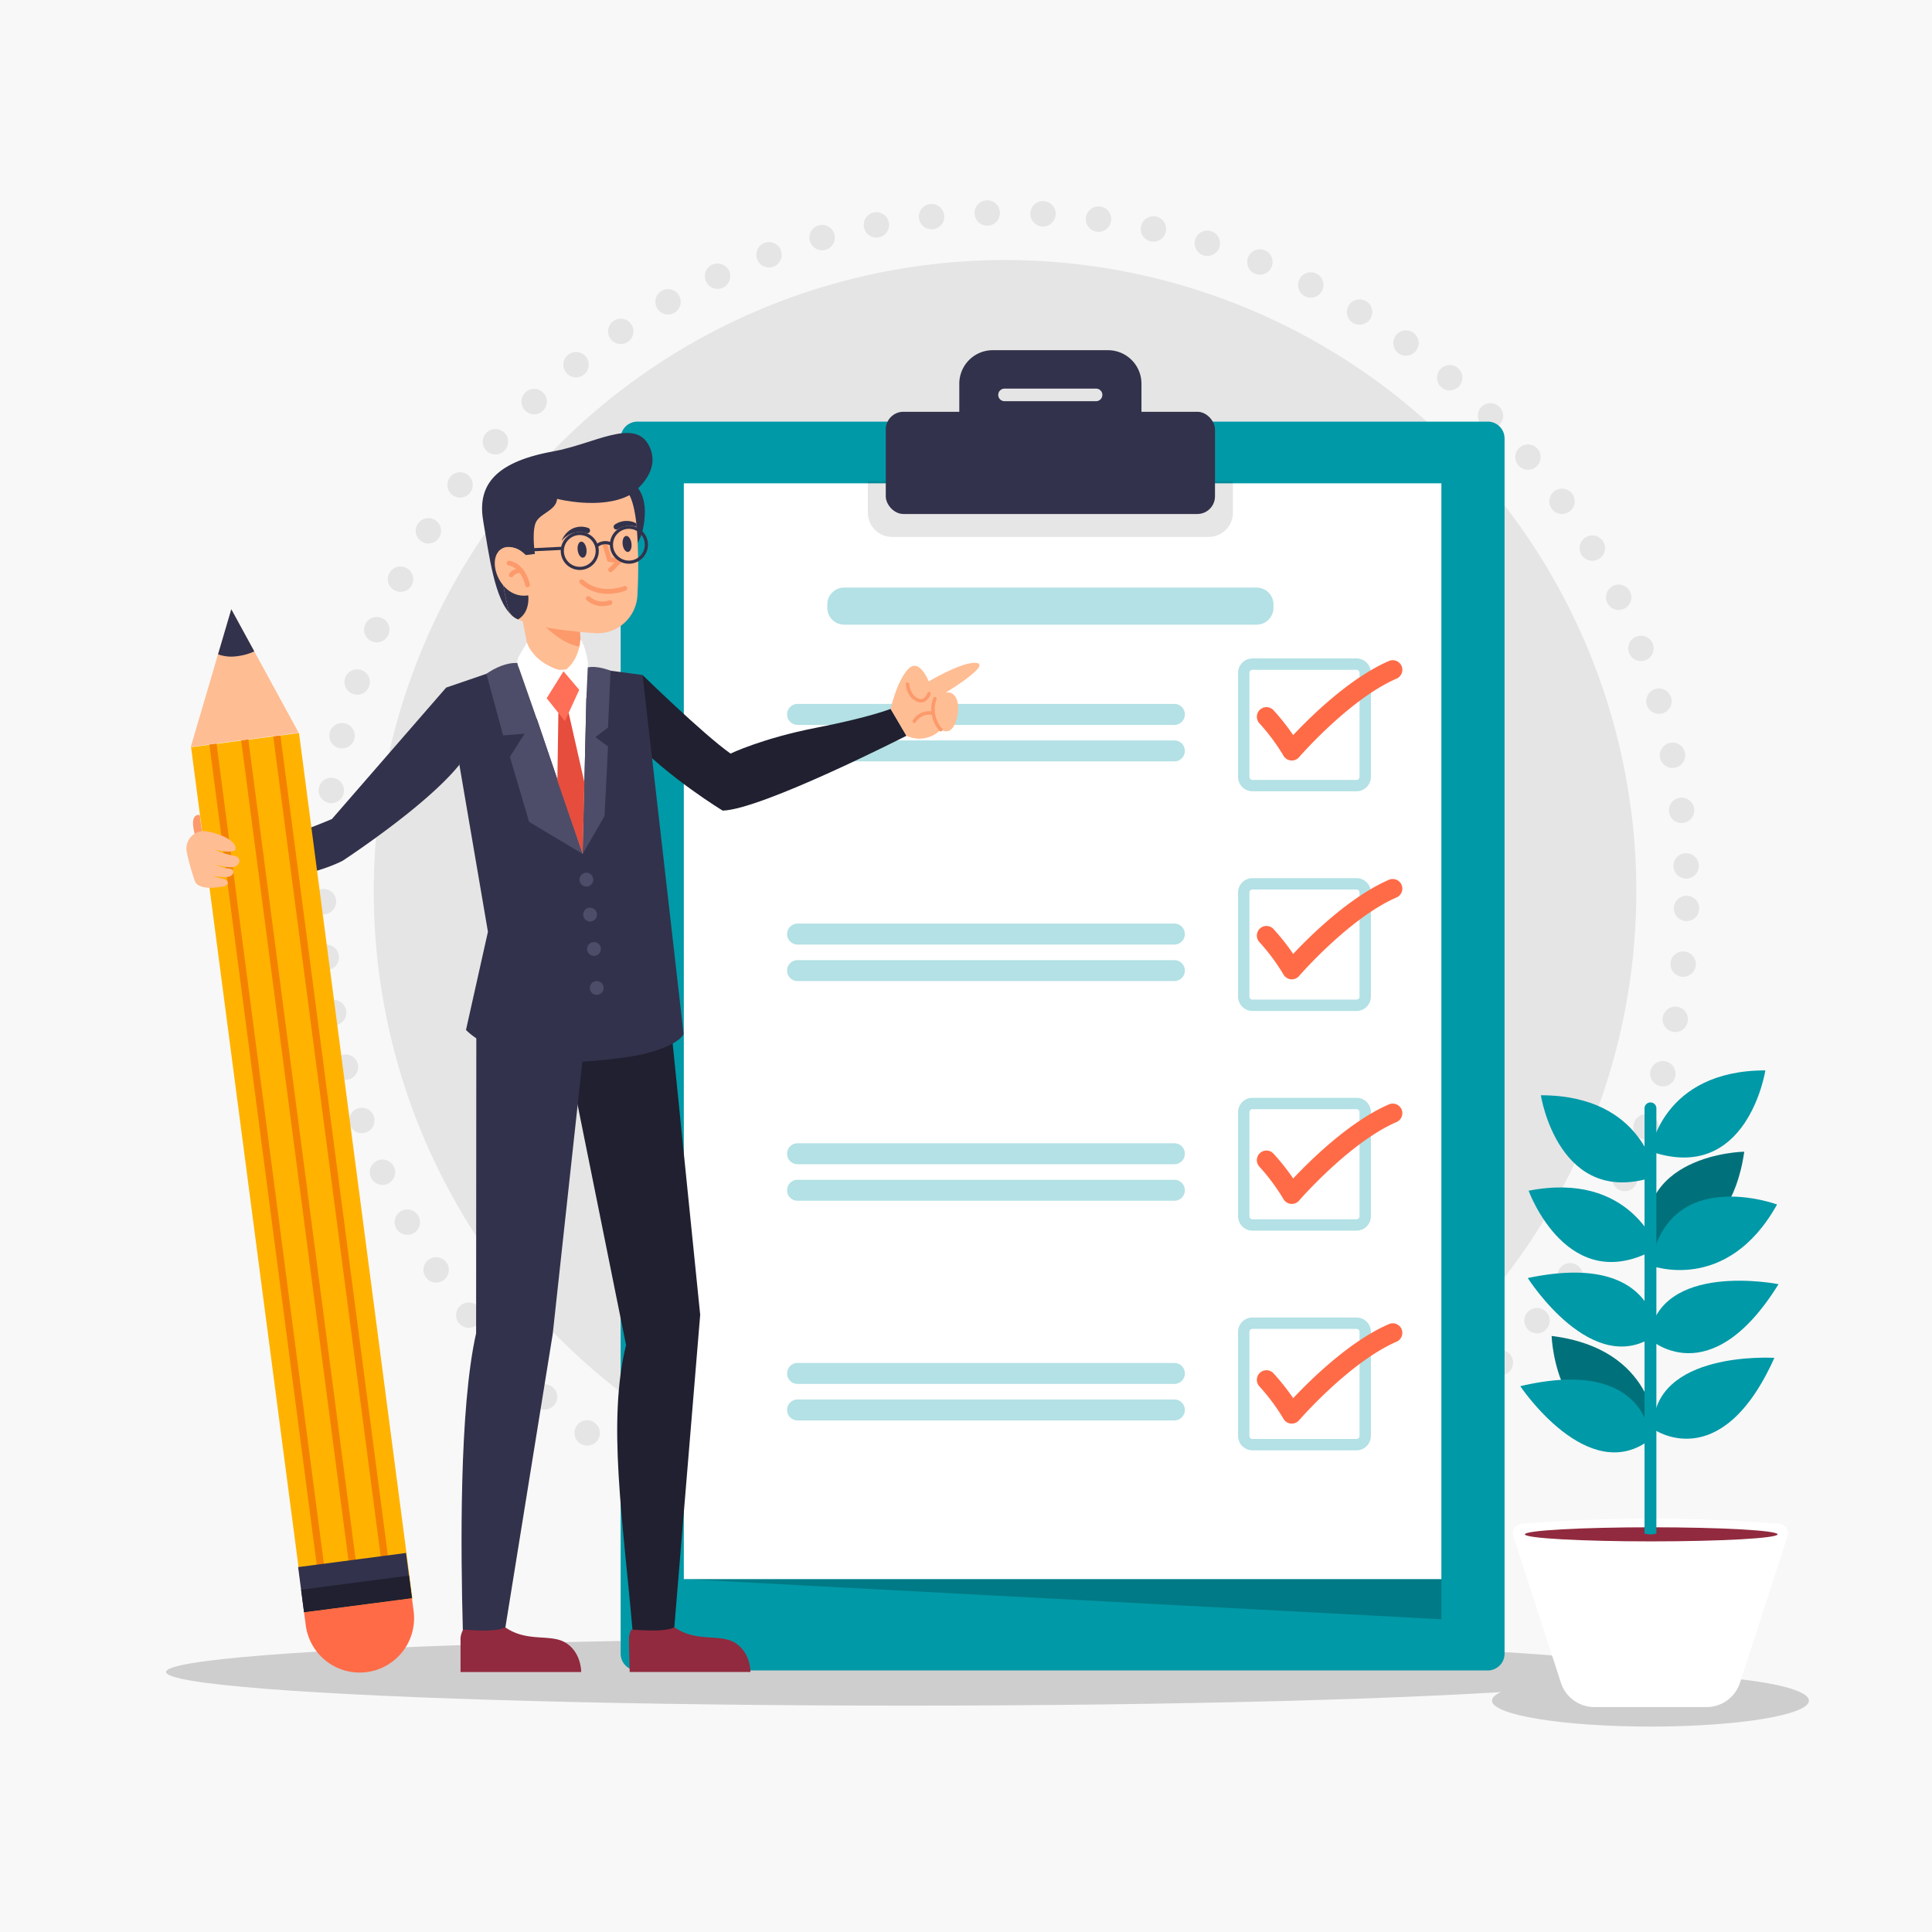 <svg xmlns="http://www.w3.org/2000/svg" viewBox="0 0 500 500"><defs><style>.cls-1{fill:#f8f8f8;}.cls-2{fill:#e5e5e5;}.cls-3{fill:#cecece;}.cls-4,.cls-7{fill:#0099a7;}.cls-5{opacity:0.2;}.cls-6{fill:#fff;}.cls-7,.cls-8{opacity:0.3;}.cls-9{fill:#ff6b47;}.cls-10{opacity:0.1;}.cls-11{fill:#32324c;}.cls-12{fill:#202030;}.cls-13{fill:#ffbd93;}.cls-14{fill:#fc9a6c;}.cls-15{fill:#912a3e;}.cls-16{fill:#4d4d69;}.cls-17{fill:#e64d3d;}.cls-18{fill:#ff6e57;}.cls-19{fill:#ffb300;}.cls-20{fill:#f48200;}.cls-21{fill:#00717b;}</style></defs><g id="BACKGROUND"><rect class="cls-1" width="500" height="500"/></g><g id="OBJECTS"><circle class="cls-2" cx="260.1" cy="230.675" r="163.376" transform="translate(-86.93 251.482) rotate(-45)"/><path class="cls-2" d="M255.944,407.853a3.296,3.296,0,0,1,3.312-3.268h0a3.272,3.272,0,0,1,3.254,3.298h0a3.277,3.277,0,0,1-3.299,3.268h0l-.052-.001h0A3.292,3.292,0,0,1,255.944,407.853Zm-11.415,2.628a3.281,3.281,0,0,1-2.987-3.556h0a3.281,3.281,0,0,1,3.556-2.987h0a3.281,3.281,0,0,1,2.987,3.555h0a3.294,3.294,0,0,1-3.333,3.005h0C244.673,410.497,244.607,410.482,244.528,410.481Zm25.856-2.869a3.279,3.279,0,0,1,3.028-3.524h0a3.286,3.286,0,0,1,3.524,3.028h0a3.303,3.303,0,0,1-3.028,3.524h0c-.105-.002-.211.009-.316.006h0A3.289,3.289,0,0,1,270.384,407.612Zm-40.436,1.019h0a3.288,3.288,0,0,1-2.693-3.786h0a3.287,3.287,0,0,1,3.786-2.694h0a3.28,3.28,0,0,1,2.693,3.785h0a3.285,3.285,0,0,1-3.3,2.729h0A3.015,3.015,0,0,1,229.948,408.631Zm54.808-2.43a3.291,3.291,0,0,1,2.717-3.766h0a3.3,3.3,0,0,1,3.766,2.73h0a3.3,3.3,0,0,1-2.73,3.766h0l0-.013h0a2.935,2.935,0,0,1-.579.041h0A3.277,3.277,0,0,1,284.756,406.201Zm-69.193-.626a3.274,3.274,0,0,1-2.374-3.989h0a3.272,3.272,0,0,1,3.989-2.36h0a3.274,3.274,0,0,1,2.374,3.989h0a3.29,3.29,0,0,1-3.243,2.468h0A2.874,2.874,0,0,1,215.562,405.575Zm83.393-1.958a3.284,3.284,0,0,1,2.406-3.969l.013 0a3.266,3.266,0,0,1,3.956,2.406h0a3.277,3.277,0,0,1-2.406,3.97h0a3.092,3.092,0,0,1-.842.088h0A3.294,3.294,0,0,1,298.956,403.617ZM201.464,401.371l.013 0h0a3.297,3.297,0,0,1-2.042-4.18h0a3.287,3.287,0,0,1,4.18-2.042h0a3.291,3.291,0,0,1,2.029,4.18h0a3.287,3.287,0,0,1-3.172,2.22h0A3.444,3.444,0,0,1,201.464,401.371Zm111.438-1.498a3.285,3.285,0,0,1,2.069-4.161h0a3.292,3.292,0,0,1,4.16,2.082h0a3.293,3.293,0,0,1-2.068,4.148h0a3.352,3.352,0,0,1-1.121.173h0A3.284,3.284,0,0,1,312.902,399.873ZM187.77,395.993a3.28,3.28,0,0,1-1.684-4.33h0a3.284,3.284,0,0,1,4.329-1.671h0a3.275,3.275,0,0,1,1.684,4.316h0a3.287,3.287,0,0,1-3.075,1.959h0A3.27,3.27,0,0,1,187.77,395.993Zm138.709-1.003a3.283,3.283,0,0,1,1.731-4.311h0a3.288,3.288,0,0,1,4.312,1.731h0a3.287,3.287,0,0,1-1.731,4.311h0a3.249,3.249,0,0,1-1.359.261h0A3.298,3.298,0,0,1,326.479,394.99Zm-151.92-5.47a3.284,3.284,0,0,1-1.327-4.452h0a3.285,3.285,0,0,1,4.453-1.327h0a3.277,3.277,0,0,1,1.314,4.454h0a3.272,3.272,0,0,1-2.952,1.725h0A3.184,3.184,0,0,1,174.559,389.52Zm165.06-.511a3.283,3.283,0,0,1,1.365-4.438h0a3.28,3.28,0,0,1,4.438,1.366h0a3.29,3.29,0,0,1-1.365,4.437h0a3.195,3.195,0,0,1-1.597.388h0A3.3,3.3,0,0,1,339.619,389.009Zm-177.698-7.039h0a3.279,3.279,0,0,1-.957-4.537h0a3.295,3.295,0,0,1,4.551-.957h0a3.293,3.293,0,0,1,.944,4.55h0a3.262,3.262,0,0,1-2.815,1.479h0A3.221,3.221,0,0,1,161.921,381.97Zm190.295.009a3.294,3.294,0,0,1,.999-4.538h0a3.281,3.281,0,0,1,4.537,1h0a3.266,3.266,0,0,1-.999,4.524h0a3.214,3.214,0,0,1-1.836.526h0A3.303,3.303,0,0,1,352.216,381.979Zm-202.268-8.543a3.278,3.278,0,0,1-.574-4.609h0a3.26,3.26,0,0,1,4.595-.575h0a3.289,3.289,0,0,1,.588,4.609h0a3.316,3.316,0,0,1-2.666,1.258h0A3.295,3.295,0,0,1,149.948,373.436Zm214.269.489a3.279,3.279,0,0,1,.619-4.597h0a3.28,3.28,0,0,1,4.598.619h0a3.294,3.294,0,0,1-.621,4.611h0a3.313,3.313,0,0,1-2.062.667h0A3.27,3.27,0,0,1,364.216,373.925Zm-225.5-9.98a3.287,3.287,0,0,1-.206-4.641h0a3.285,3.285,0,0,1,4.641-.207h0a3.284,3.284,0,0,1,.193,4.641h0a3.258,3.258,0,0,1-2.478,1.066h0A3.304,3.304,0,0,1,138.716,363.945Zm236.797.994a3.282,3.282,0,0,1,.241-4.645h0a3.292,3.292,0,0,1,4.643.254h0a3.278,3.278,0,0,1-.252,4.63h0a3.238,3.238,0,0,1-2.264.847h0A3.277,3.277,0,0,1,375.513,364.938ZM128.291,353.563a3.267,3.267,0,0,1,.174-4.633h0a3.278,3.278,0,0,1,4.633.175h0a3.294,3.294,0,0,1-.175,4.646h0a3.307,3.307,0,0,1-2.303.871h0A3.255,3.255,0,0,1,128.291,353.563Zm257.736,1.491a3.309,3.309,0,0,1-.127-4.652h0a3.309,3.309,0,0,1,4.652-.127h0a3.308,3.308,0,0,1,.127,4.652h0a3.315,3.315,0,0,1-2.463,1.013h0A3.296,3.296,0,0,1,386.027,355.054Zm-267.291-12.669a3.288,3.288,0,0,1,.555-4.611h0a3.278,3.278,0,0,1,4.612.554h0a3.291,3.291,0,0,1-.555,4.613h0a3.263,3.263,0,0,1-2.089.692h0A3.291,3.291,0,0,1,118.736,342.385Zm276.982,1.954a3.283,3.283,0,0,1-.495-4.621l-0.0.014a3.268,3.268,0,0,1,4.608-.509h0a3.271,3.271,0,0,1,.509,4.608h0a3.272,3.272,0,0,1-2.627,1.232h0A3.318,3.318,0,0,1,395.718,344.339ZM110.129,330.452l-0.0.014h0a3.287,3.287,0,0,1,.935-4.552h0a3.288,3.288,0,0,1,4.552.921h0a3.287,3.287,0,0,1-.934,4.552h0a3.256,3.256,0,0,1-1.877.539h0A3.272,3.272,0,0,1,110.129,330.452Zm294.377,2.431a3.297,3.297,0,0,1-.878-4.563h0a3.286,3.286,0,0,1,4.563-.878h0a3.271,3.271,0,0,1,.878,4.55h0a3.289,3.289,0,0,1-2.789,1.453h0A3.322,3.322,0,0,1,404.506,332.883ZM102.534,317.87a3.273,3.273,0,0,1,1.301-4.451h0a3.273,3.273,0,0,1,4.452,1.3h0a3.273,3.273,0,0,1-1.3,4.451h0a3.184,3.184,0,0,1-1.637.4h0A3.251,3.251,0,0,1,102.534,317.87Zm309.8,2.867a3.29,3.29,0,0,1-1.247-4.478h0a3.276,3.276,0,0,1,4.465-1.248h0a3.28,3.28,0,0,1,1.26,4.465h0l-.013-0h0a3.274,3.274,0,0,1-2.924,1.674h0A3.291,3.291,0,0,1,412.334,320.737Zm-316.346-16.017a3.281,3.281,0,0,1,1.652-4.34h0a3.28,3.28,0,0,1,4.34,1.652h0a3.281,3.281,0,0,1-1.653,4.34h0a3.36,3.36,0,0,1-1.411.286h0A3.285,3.285,0,0,1,95.988,304.72Zm323.15,3.259a3.269,3.269,0,0,1-1.619-4.341h0a3.281,3.281,0,0,1,4.355-1.619h0a3.281,3.281,0,0,1,1.619,4.355h0a3.288,3.288,0,0,1-3.061,1.907h0A3.035,3.035,0,0,1,419.139,307.978ZM90.543,291.065a3.28,3.28,0,0,1,2.017-4.187h0a3.264,3.264,0,0,1,4.175,2.004h0a3.284,3.284,0,0,1-2.004,4.188h0a3.201,3.201,0,0,1-1.16.186h0A3.293,3.293,0,0,1,90.543,291.065ZM424.875,294.726a3.294,3.294,0,0,1-1.975-4.204h0a3.296,3.296,0,0,1,4.204-1.976h0a3.294,3.294,0,0,1,1.975,4.204h0a3.303,3.303,0,0,1-3.156,2.168h0A3.214,3.214,0,0,1,424.875,294.726ZM86.25,277.002a3.28,3.28,0,0,1,2.341-4.011h0a3.28,3.28,0,0,1,4.01,2.342h0a3.298,3.298,0,0,1-2.355,4.01h0a2.942,2.942,0,0,1-.895.113h0A3.277,3.277,0,0,1,86.25,277.002Zm343.229,4.041a3.271,3.271,0,0,1-2.294-4.027h0a3.273,3.273,0,0,1,4.028-2.307h0a3.282,3.282,0,0,1,2.307,4.027h0a3.29,3.29,0,0,1-3.241,2.416h0A3.424,3.424,0,0,1,429.478,281.043ZM83.117,262.633h0a3.279,3.279,0,0,1,2.666-3.807h0a3.277,3.277,0,0,1,3.793,2.679h0a3.272,3.272,0,0,1-2.665,3.793h0a3.39,3.39,0,0,1-.632.053h0A3.285,3.285,0,0,1,83.117,262.633Zm349.843,4.388a3.268,3.268,0,0,1-2.628-3.824h0a3.277,3.277,0,0,1,3.824-2.627h0a3.284,3.284,0,0,1,2.628,3.824h0a3.281,3.281,0,0,1-3.286,2.691h0A2.499,2.499,0,0,1,432.96,267.021ZM81.172,248.053h0a3.287,3.287,0,0,1,2.976-3.563h0a3.269,3.269,0,0,1,3.564,2.963h0a3.289,3.289,0,0,1-2.964,3.577h0a3.662,3.662,0,0,1-.368.005h0A3.292,3.292,0,0,1,81.172,248.053Zm354.091,4.725a3.295,3.295,0,0,1-2.933-3.607h0a3.294,3.294,0,0,1,3.607-2.933h0a3.301,3.301,0,0,1,2.933,3.606h0a3.297,3.297,0,0,1-3.332,2.953h0C435.447,252.795,435.355,252.78,435.262,252.778ZM80.437,233.366a3.275,3.275,0,0,1,3.247-3.309h0a3.294,3.294,0,0,1,3.322,3.247h0a3.305,3.305,0,0,1-3.26,3.321h0l-.092-.002h0A3.282,3.282,0,0,1,80.437,233.366Zm352.762,1.663a3.284,3.284,0,0,1,3.35-3.215h0a3.284,3.284,0,0,1,3.215,3.35h0a3.284,3.284,0,0,1-3.35,3.215h0A3.284,3.284,0,0,1,433.199,235.03ZM83.925,222.182a3.296,3.296,0,0,1-3.054-3.504h0l.013 0h0a3.269,3.269,0,0,1,3.503-3.041h0a3.286,3.286,0,0,1,3.041,3.504h0a3.283,3.283,0,0,1-3.333,3.044h0Zm349.168,2.049-.013-0a3.298,3.298,0,0,1,3.156-3.416h0a3.288,3.288,0,0,1,3.416,3.144h0a3.291,3.291,0,0,1-3.158,3.415h0c-.065-.001-.131.011-.196.009h0A3.279,3.279,0,0,1,433.093,224.231ZM85.259,207.814a3.283,3.283,0,0,1-2.747-3.748h0a3.272,3.272,0,0,1,3.734-2.747h0a3.273,3.273,0,0,1,2.748,3.734h0a3.282,3.282,0,0,1-3.302,2.796h0C85.547,207.846,85.403,207.83,85.259,207.814Zm346.681,2.3a3.27,3.27,0,0,1,2.846-3.659h0a3.289,3.289,0,0,1,3.671,2.86h0a3.304,3.304,0,0,1-2.859,3.658h0c-.158.009-.316.019-.474.016h0A3.265,3.265,0,0,1,431.94,210.114Zm-344.181-16.526a3.284,3.284,0,0,1-2.44-3.951h0a3.304,3.304,0,0,1,3.964-2.441h0a3.296,3.296,0,0,1,2.426,3.964h0a3.28,3.28,0,0,1-3.257,2.521h0A3.135,3.135,0,0,1,87.759,193.588Zm341.868,2.542a3.287,3.287,0,0,1,2.549-3.874h0a3.282,3.282,0,0,1,3.888,2.549h0a3.297,3.297,0,0,1-2.549,3.875h0a2.897,2.897,0,0,1-.736.077h0A3.304,3.304,0,0,1,429.627,196.13ZM91.422,179.623a3.291,3.291,0,0,1-2.108-4.142h0a3.292,3.292,0,0,1,4.154-2.094h0a3.277,3.277,0,0,1,2.095,4.141h0a3.297,3.297,0,0,1-3.186,2.259h0A3.479,3.479,0,0,1,91.422,179.623Zm334.758,2.776a3.278,3.278,0,0,1,2.225-4.078h0a3.287,3.287,0,0,1,4.078,2.212h0a3.279,3.279,0,0,1-2.225,4.079h0a3.229,3.229,0,0,1-1.001.137h0A3.286,3.286,0,0,1,426.18,182.399ZM96.221,165.996a3.293,3.293,0,0,1-1.75-4.305h0a3.294,3.294,0,0,1,4.305-1.75h0a3.288,3.288,0,0,1,1.75,4.305h0a3.279,3.279,0,0,1-3.102,1.999h0A3.325,3.325,0,0,1,96.221,165.996Zm325.388,2.991a3.284,3.284,0,0,1,1.887-4.243h0a3.274,3.274,0,0,1,4.243,1.873h0a3.287,3.287,0,0,1-1.873,4.244h0a3.262,3.262,0,0,1-1.253.224h0A3.284,3.284,0,0,1,421.609,168.987Zm-319.468-16.174a3.278,3.278,0,0,1-1.393-4.429h0a3.27,3.27,0,0,1,4.429-1.393h0a3.281,3.281,0,0,1,1.393,4.429h0a3.306,3.306,0,0,1-2.992,1.764h0A3.331,3.331,0,0,1,102.141,152.812Zm313.825,3.186-0.0.013a3.291,3.291,0,0,1,1.523-4.395h0a3.275,3.275,0,0,1,4.381,1.522h0a3.272,3.272,0,0,1-1.522,4.382h0a3.177,3.177,0,0,1-1.491.337h0A3.28,3.28,0,0,1,415.966,155.998ZM109.114,140.15a3.26,3.26,0,0,1-1.023-4.526h0a3.286,3.286,0,0,1,4.527-1.023h0a3.302,3.302,0,0,1,1.023,4.539h0a3.3,3.3,0,0,1-2.842,1.517h0A3.182,3.182,0,0,1,109.114,140.15Zm300.148,3.376a3.282,3.282,0,0,1,1.157-4.494h0a3.268,3.268,0,0,1,4.494,1.157h0a3.271,3.271,0,0,1-1.156,4.494h0a3.287,3.287,0,0,1-1.731.45h0A3.281,3.281,0,0,1,409.262,143.526Zm-292.164-15.414a3.266,3.266,0,0,1-.655-4.584h0a3.27,3.27,0,0,1,4.598-.654h0a3.292,3.292,0,0,1,.654,4.597h0a3.286,3.286,0,0,1-2.693,1.311h0A3.249,3.249,0,0,1,117.098,128.113Zm284.463,3.526a3.29,3.29,0,0,1,.791-4.581h0a3.293,3.293,0,0,1,4.581.79h0a3.274,3.274,0,0,1-.791,4.568h0a3.283,3.283,0,0,1-1.957.603h0A3.297,3.297,0,0,1,401.561,131.639Zm-275.534-14.861a3.312,3.312,0,0,1-.272-4.642h0a3.3,3.3,0,0,1,4.642-.273h0a3.288,3.288,0,0,1,.272,4.643h0a3.293,3.293,0,0,1-2.518,1.104h0A3.324,3.324,0,0,1,126.027,116.778Zm266.9,3.624a3.269,3.269,0,0,1,.411-4.615h0a3.267,3.267,0,0,1,4.614.41h0a3.285,3.285,0,0,1-.411,4.628h0a3.275,3.275,0,0,1-2.169.756h0A3.238,3.238,0,0,1,392.927,120.402Zm-257.067-14.205a3.277,3.277,0,0,1,.108-4.634h0a3.282,3.282,0,0,1,4.648.096h0a3.293,3.293,0,0,1-.109,4.647h0a3.319,3.319,0,0,1-2.331.911h0A3.311,3.311,0,0,1,135.86,106.197Zm247.525,3.724.013 0a3.278,3.278,0,0,1,.03-4.636h0a3.277,3.277,0,0,1,4.635.03h0a3.277,3.277,0,0,1-.029,4.636h0a3.241,3.241,0,0,1-2.371.95h0A3.317,3.317,0,0,1,383.384,109.92Zm-236.856-13.46a3.287,3.287,0,0,1,.476-4.626h0a3.289,3.289,0,0,1,4.627.489h0a3.286,3.286,0,0,1-.49,4.613h0a3.239,3.239,0,0,1-2.129.731h0A3.281,3.281,0,0,1,146.528,96.46Zm226.508,3.777h0a3.287,3.287,0,0,1-.338-4.63h0a3.286,3.286,0,0,1,4.63-.338h0a3.285,3.285,0,0,1,.338,4.63h0a3.265,3.265,0,0,1-2.558,1.143h0A3.256,3.256,0,0,1,373.036,100.237Zm-215.095-12.63a3.267,3.267,0,0,1,.856-4.553h0a3.272,3.272,0,0,1,4.566.856h0a3.296,3.296,0,0,1-.856,4.567h0a3.309,3.309,0,0,1-1.916.565h0A3.253,3.253,0,0,1,157.941,87.607Zm203.994,3.824h0a3.285,3.285,0,0,1-.72-4.586h0a3.285,3.285,0,0,1,4.585-.72h0a3.284,3.284,0,0,1,.72,4.586h0a3.267,3.267,0,0,1-2.72,1.349h0A3.182,3.182,0,0,1,361.935,91.431ZM170.03,79.726a3.264,3.264,0,0,1,1.234-4.466h0a3.261,3.261,0,0,1,4.467,1.221h0a3.279,3.279,0,0,1-1.222,4.48h0a3.247,3.247,0,0,1-1.69.425h0A3.273,3.273,0,0,1,170.03,79.726Zm180.114,3.831a3.266,3.266,0,0,1-1.089-4.501h0a3.266,3.266,0,0,1,4.514-1.089h0l0-.013h0a3.296,3.296,0,0,1,1.088,4.514h0a3.259,3.259,0,0,1-2.868,1.57h0A3.3,3.3,0,0,1,350.145,83.556ZM182.728,72.869a3.286,3.286,0,0,1,1.587-4.368h0a3.286,3.286,0,0,1,4.367,1.588h0a3.286,3.286,0,0,1-1.587,4.367h0a3.373,3.373,0,0,1-1.451.311h0A3.303,3.303,0,0,1,182.728,72.869Zm155.027,3.813h0a3.265,3.265,0,0,1-1.459-4.403h0a3.276,3.276,0,0,1,4.404-1.459h0a3.276,3.276,0,0,1,1.459,4.404h0a3.282,3.282,0,0,1-3.006,1.816h0A3.145,3.145,0,0,1,337.756,76.681Zm-141.813-9.621a3.285,3.285,0,0,1,1.939-4.216h0a3.281,3.281,0,0,1,4.215,1.952h0a3.273,3.273,0,0,1-1.938,4.216h0a3.504,3.504,0,0,1-1.2.199h0A3.285,3.285,0,0,1,195.943,67.06Zm128.891,3.786a3.279,3.279,0,0,1-1.817-4.267h0a3.279,3.279,0,0,1,4.268-1.816h0a3.276,3.276,0,0,1,1.816,4.266h0a3.264,3.264,0,0,1-3.103,2.051h0A3.282,3.282,0,0,1,324.834,70.846Zm-115.239-8.483a3.274,3.274,0,0,1,2.29-4.038h0a3.277,3.277,0,0,1,4.038,2.277h0a3.281,3.281,0,0,1-2.29,4.05h0a3.276,3.276,0,0,1-.935.126h0A3.294,3.294,0,0,1,209.595,62.363Zm101.901,3.729h0a3.281,3.281,0,0,1-2.175-4.103h0a3.293,3.293,0,0,1,4.117-2.161h0a3.283,3.283,0,0,1,2.161,4.103h0a3.29,3.29,0,0,1-3.2,2.312h0A3.067,3.067,0,0,1,311.496,66.092Zm-87.905-7.276a3.284,3.284,0,0,1,2.615-3.847h0l-.013-0h0a3.287,3.287,0,0,1,3.847,2.615h0a3.271,3.271,0,0,1-2.601,3.834l-.013-0a3.016,3.016,0,0,1-.684.065h0A3.292,3.292,0,0,1,223.591,58.816ZM297.805,62.461a3.266,3.266,0,0,1-2.494-3.913h0a3.27,3.27,0,0,1,3.913-2.494h0a3.287,3.287,0,0,1,2.494,3.913h0a3.283,3.283,0,0,1-3.271,2.572h0A3.592,3.592,0,0,1,297.805,62.461Zm-59.979-6.044a3.291,3.291,0,0,1,2.911-3.617h0a3.294,3.294,0,0,1,3.618,2.925h0a3.263,3.263,0,0,1-2.912,3.605h0a2.319,2.319,0,0,1-.42.018h0A3.284,3.284,0,0,1,237.826,56.417Zm46.029,3.55h0A3.289,3.289,0,0,1,281.041,56.27h0a3.291,3.291,0,0,1,3.71-2.813h0a3.278,3.278,0,0,1,2.801,3.696h0a3.279,3.279,0,0,1-3.317,2.834h0A3.612,3.612,0,0,1,283.855,59.966ZM252.22,55.203a3.268,3.268,0,0,1,3.195-3.362h0a3.267,3.267,0,0,1,3.362,3.195h0a3.276,3.276,0,0,1-3.195,3.362h0l-.158-.003h0A3.267,3.267,0,0,1,252.22,55.203Zm14.436-.057a3.275,3.275,0,0,1,3.453-3.095h0a3.306,3.306,0,0,1,3.107,3.466h0A3.285,3.285,0,0,1,269.75,58.611h0A3.278,3.278,0,0,1,266.656,55.146Z"/><ellipse class="cls-3" cx="234.708" cy="432.706" rx="191.729" ry="8.708"/><path class="cls-4" d="M164.969,109.114H385.033a4.345,4.345,0,0,1,4.345,4.345v314.508a4.345,4.345,0,0,1-4.345,4.345H164.969a4.345,4.345,0,0,1-4.345-4.345V113.459A4.345,4.345,0,0,1,164.969,109.114Z"/><polygon class="cls-5" points="176.972 408.668 373.03 419.06 373.03 408.668 176.972 408.668"/><rect class="cls-6" x="176.972" y="125.081" width="196.058" height="283.588"/><path class="cls-7" d="M218.465,152.066H325.211a4.361,4.361,0,0,1,4.361,4.361v.872a4.361,4.361,0,0,1-4.361,4.361H218.465a4.36,4.36,0,0,1-4.36-4.36v-.872A4.361,4.361,0,0,1,218.465,152.066Z"/><g class="cls-8"><path class="cls-4" d="M303.925,187.595h-97.516a2.711,2.711,0,0,1-2.711-2.711h0a2.711,2.711,0,0,1,2.711-2.712h97.516a2.712,2.712,0,0,1,2.712,2.712h0A2.711,2.711,0,0,1,303.925,187.595Z"/></g><g class="cls-8"><path class="cls-4" d="M303.925,197.045h-97.516a2.711,2.711,0,0,1-2.711-2.711h0a2.711,2.711,0,0,1,2.711-2.712h97.516a2.712,2.712,0,0,1,2.712,2.712h0A2.711,2.711,0,0,1,303.925,197.045Z"/></g><g class="cls-8"><path class="cls-4" d="M351.06,204.782h-26.921a3.732,3.732,0,0,1-3.728-3.728V174.134a3.732,3.732,0,0,1,3.728-3.728h26.921a3.732,3.732,0,0,1,3.728,3.728v26.92A3.732,3.732,0,0,1,351.06,204.782Zm-26.921-31.436a.789.789,0,0,0-.788.788v26.92a.789.789,0,0,0,.788.788h26.921a.789.789,0,0,0,.788-.788V174.134a.789.789,0,0,0-.788-.788Z"/></g><path class="cls-9" d="M334.318,196.821q-.118,0-.237-.011a2.487,2.487,0,0,1-1.921-1.238,52.291,52.291,0,0,0-6.216-8.375,2.487,2.487,0,1,1,3.632-3.399,59.066,59.066,0,0,1,5.101,6.441c4.409-4.694,14.613-14.77,24.774-19.174a2.487,2.487,0,0,1,1.978,4.564c-12.159,5.27-25.099,20.18-25.228,20.329A2.488,2.488,0,0,1,334.318,196.821Z"/><path class="cls-7" d="M303.925,244.449h-97.516a2.711,2.711,0,0,1-2.711-2.712h0a2.711,2.711,0,0,1,2.711-2.711h97.516a2.711,2.711,0,0,1,2.712,2.711h0A2.712,2.712,0,0,1,303.925,244.449Z"/><path class="cls-7" d="M303.925,253.899h-97.516a2.711,2.711,0,0,1-2.711-2.712h0a2.711,2.711,0,0,1,2.711-2.711h97.516a2.711,2.711,0,0,1,2.712,2.711h0A2.712,2.712,0,0,1,303.925,253.899Z"/><g class="cls-8"><path class="cls-4" d="M351.06,261.636h-26.921a3.732,3.732,0,0,1-3.728-3.728V230.988a3.732,3.732,0,0,1,3.728-3.728h26.921a3.732,3.732,0,0,1,3.728,3.728v26.92A3.732,3.732,0,0,1,351.06,261.636Zm-26.921-31.436a.789.789,0,0,0-.788.788v26.92a.789.789,0,0,0,.788.788h26.921a.789.789,0,0,0,.788-.788V230.988a.789.789,0,0,0-.788-.788Z"/></g><path class="cls-9" d="M334.318,253.449q-.118,0-.237-.011a2.487,2.487,0,0,1-1.921-1.238,52.3,52.3,0,0,0-6.216-8.375,2.487,2.487,0,1,1,3.632-3.399,59.078,59.078,0,0,1,5.101,6.441c4.409-4.694,14.613-14.77,24.774-19.174a2.487,2.487,0,0,1,1.978,4.564c-12.159,5.27-25.099,20.18-25.228,20.329A2.488,2.488,0,0,1,334.318,253.449Z"/><path class="cls-7" d="M303.925,301.303h-97.516a2.711,2.711,0,0,1-2.711-2.712h0a2.711,2.711,0,0,1,2.711-2.711h97.516a2.712,2.712,0,0,1,2.712,2.711h0A2.712,2.712,0,0,1,303.925,301.303Z"/><path class="cls-7" d="M303.925,310.753h-97.516a2.711,2.711,0,0,1-2.711-2.711h0a2.711,2.711,0,0,1,2.711-2.712h97.516a2.712,2.712,0,0,1,2.712,2.712h0A2.711,2.711,0,0,1,303.925,310.753Z"/><g class="cls-8"><path class="cls-4" d="M351.06,318.49h-26.921a3.732,3.732,0,0,1-3.728-3.728V287.842a3.732,3.732,0,0,1,3.728-3.728h26.921a3.732,3.732,0,0,1,3.728,3.728v26.92A3.732,3.732,0,0,1,351.06,318.49Zm-26.921-31.436a.789.789,0,0,0-.788.788v26.92a.789.789,0,0,0,.788.788h26.921a.789.789,0,0,0,.788-.788V287.842a.789.789,0,0,0-.788-.788Z"/></g><path class="cls-9" d="M334.318,311.573q-.118,0-.237-.011a2.487,2.487,0,0,1-1.921-1.238,52.3,52.3,0,0,0-6.216-8.375,2.487,2.487,0,1,1,3.632-3.399,59.059,59.059,0,0,1,5.101,6.441c4.409-4.694,14.613-14.77,24.774-19.174a2.487,2.487,0,0,1,1.978,4.564c-12.159,5.27-25.099,20.18-25.228,20.329A2.488,2.488,0,0,1,334.318,311.573Z"/><g class="cls-8"><path class="cls-4" d="M303.925,358.157h-97.516a2.711,2.711,0,0,1-2.711-2.711h0a2.711,2.711,0,0,1,2.711-2.712h97.516a2.712,2.712,0,0,1,2.712,2.712h0A2.711,2.711,0,0,1,303.925,358.157Z"/></g><g class="cls-8"><path class="cls-4" d="M303.925,367.607h-97.516a2.711,2.711,0,0,1-2.711-2.712h0a2.711,2.711,0,0,1,2.711-2.711h97.516a2.711,2.711,0,0,1,2.712,2.711h0A2.712,2.712,0,0,1,303.925,367.607Z"/></g><g class="cls-8"><path class="cls-4" d="M351.06,375.344h-26.921a3.732,3.732,0,0,1-3.728-3.728V344.696a3.732,3.732,0,0,1,3.728-3.728h26.921a3.732,3.732,0,0,1,3.728,3.728v26.92A3.732,3.732,0,0,1,351.06,375.344Zm-26.921-31.436a.789.789,0,0,0-.788.788v26.92a.789.789,0,0,0,.788.788h26.921a.789.789,0,0,0,.788-.788V344.696a.789.789,0,0,0-.788-.788Z"/></g><path class="cls-9" d="M334.318,368.427q-.118,0-.237-.011a2.487,2.487,0,0,1-1.921-1.238,52.291,52.291,0,0,0-6.216-8.375,2.487,2.487,0,1,1,3.632-3.399,59.066,59.066,0,0,1,5.101,6.441c4.409-4.694,14.613-14.77,24.774-19.174a2.487,2.487,0,0,1,1.978,4.564c-12.159,5.27-25.099,20.18-25.228,20.329A2.488,2.488,0,0,1,334.318,368.427Z"/><path class="cls-10" d="M319.074,124.54v8.14a6.273,6.273,0,0,1-6.275,6.275H230.877a6.273,6.273,0,0,1-6.275-6.275v-8.14Z"/><rect class="cls-11" x="229.237" y="106.567" width="85.2" height="26.454" rx="4.562"/><path class="cls-11" d="M286.742,90.628h-29.811a8.666,8.666,0,0,0-8.665,8.667v13.038h47.142V99.295A8.668,8.668,0,0,0,286.742,90.628Zm-1.929,12.721a1.613,1.613,0,0,1-1.149.477h-23.656a1.625,1.625,0,1,1,0-3.249h23.656a1.623,1.623,0,0,1,1.149,2.772Z"/><path class="cls-12" d="M166.289,174.684s15.588,15.258,22.776,20.343c0,0,8.233-3.968,22.164-6.683s19.263-4.892,19.263-4.892L234.6,190.41s-37.362,19.055-47.559,19.378c0,0-13.941-8.384-24.406-19.413Z"/><path class="cls-13" d="M230.493,183.452s1.59-7.129,4.508-10.262,5.356,3.156,5.356,3.156,9.17-5.447,12.522-4.748-8.161,7.666-8.161,7.666,2.086-.631,2.963,1.957-.331,9.845-4.218,7.618A7.765,7.765,0,0,1,234.6,190.41Z"/><path class="cls-14" d="M240.853,179.64a.452.452,0,0,0-.866-.259,2.521,2.521,0,0,1-1.12,1.427,1.578,1.578,0,0,1-1.366-.135c-2.031-1.006-2.189-3.603-2.192-3.648a.452.452,0,0,0-.903.041c.006.129.172,3.168,2.694,4.417a3.636,3.636,0,0,0,.392.167,2.3,2.3,0,0,0,1.74-.015A3.402,3.402,0,0,0,240.853,179.64Z"/><path class="cls-14" d="M243.809,188.548a7.822,7.822,0,0,1-1.819-3.913.447.447,0,0,0-.019-.143,7.113,7.113,0,0,1,.397-3.492.452.452,0,0,0-.828-.364,7.939,7.939,0,0,0-.518,3.447,4.955,4.955,0,0,0-4.799,2.384.452.452,0,1,0,.799.424,4.019,4.019,0,0,1,4.111-1.883,8.744,8.744,0,0,0,1.983,4.121.452.452,0,1,0,.693-.581Z"/><path class="cls-12" d="M163.734,422.348H174.411l6.798-82.083-7.639-75.289-28.85-2.701L162.021,348.098C157.133,367.931,161.219,393.311,163.734,422.348Z"/><path class="cls-15" d="M163.426,421.705a4.985,4.985,0,0,0-.644,2.753c0,1.855.182,8.255.182,8.255h31.247s.114-4.866-3.844-7.464-10.041-.053-15.855-4.135C174.513,421.115,172.957,422.537,163.426,421.705Z"/><path class="cls-11" d="M119.791,422.257c-.568-21.006-.964-57.709,3.426-77.206l.06-83.945,28.195,6.683-8.426,77.441-12.669,78.513Z"/><path class="cls-15" d="M119.9,421.729a4.901,4.901,0,0,0-.713,2.802v8.183h31.219s.114-4.866-3.844-7.464-10.041-.053-15.855-4.135C130.708,421.115,129.431,422.56,119.9,421.729Z"/><path class="cls-11" d="M176.915,267.651c-1.376,2.317-6.074,4.087-10.114,5.069-.278.069-.553.132-.823.193-.704.157-1.376.286-1.998.391a120.135,120.135,0,0,1-20.013,1.585,32.089,32.089,0,0,1-3.916-.261c-.272-.033-.548-.072-.823-.11-6.982-1.027-14.743-4.068-18.631-7.967l5.68-25.412-10.804-63.195,14.506-4.965.779-.267,3.256-1.115,2.584-.883,15.343,2.056,2.496.333.881.118,10.975,1.47Z"/><polygon class="cls-6" points="151.941 172.769 136.598 170.714 134.014 171.597 150.803 220.996 151.941 172.769"/><path class="cls-16" d="M134.014,171.597c-2.822-.222-5.999,1.274-8.131,2.784l4.33,15.94,5.56-.452-3.813,5.987,4.974,16.851,13.868,8.291Z"/><path class="cls-16" d="M150.803,220.996l5.648-9.798.904-18.014-3.276-2.412,3.276-2.487.669-14.702s-3.584-1.482-6.084-.814Z"/><path class="cls-16" d="M153.535,227.648a1.783,1.783,0,1,1-1.783-1.783A1.783,1.783,0,0,1,153.535,227.648Z"/><path class="cls-16" d="M154.5,236.694a1.783,1.783,0,1,1-1.783-1.783A1.783,1.783,0,0,1,154.5,236.694Z"/><path class="cls-16" d="M155.506,245.59a1.783,1.783,0,1,1-1.783-1.783A1.783,1.783,0,0,1,155.506,245.59Z"/><path class="cls-16" d="M156.218,255.682a1.783,1.783,0,1,1-1.783-1.783A1.783,1.783,0,0,1,156.218,255.682Z"/><path class="cls-11" d="M163.226,124.576s4.129,2.029,3.63,9.027c-.499,6.999-3.045,8.062-3.045,8.062S157.895,127.059,163.226,124.576Z"/><path class="cls-13" d="M149.75,158.693l.613,8.692.281,3.983c-4.505,4.309-13.23.273-13.23.273l-2.488-12.683c2.103-1.842,8.194-1.305,11.882-.769C148.546,158.442,149.75,158.693,149.75,158.693Z"/><path class="cls-14" d="M149.75,158.693l.613,8.692c-6.009-.608-11.925-8.076-11.925-8.076l8.37-1.119C148.546,158.442,149.75,158.693,149.75,158.693Z"/><path class="cls-11" d="M162.899,128.15s8.761-5.514,5.06-12.812c-3.7-7.298-14.184-.431-24.797,1.486-16.011,2.892-19.601,9.49-18.083,18.174,1.518,8.684,2.912,20.408,7.426,24.273,4.513,3.866,6.434-2.652,7.788-8.376S152.163,126.841,162.899,128.15Z"/><path class="cls-13" d="M164.684,135.476c.032.295.065.597.095.901a136.235,136.235,0,0,1,.186,17.634,10.329,10.329,0,0,1-11.067,9.849c-6.989-.511-15.658-1.533-19.811-3.566a4.167,4.167,0,0,1-2.358-2.147,56.98,56.98,0,0,1-1.575-7.446c-1.387-8.762-2.139-19.819-2.139-19.819,6.899-11.212,30.23-10.14,34.65-3.139C163.676,129.345,164.31,132.133,164.684,135.476Z"/><path class="cls-11" d="M151.776,142.106c.145,1.143-.247,2.135-.875,2.215s-1.255-.782-1.4-1.926.246-2.135.875-2.215S151.631,140.963,151.776,142.106Z"/><path class="cls-11" d="M163.421,140.628c.145,1.143-.246,2.135-.875,2.215s-1.255-.782-1.4-1.926.247-2.135.875-2.215S163.276,139.484,163.421,140.628Z"/><path class="cls-11" d="M129.091,142.645s3.345-2.837,6.954,1.011l2.389-.303s-.759-4.89.063-7.699c.823-2.809,5.404-3.321,5.688-6.548,0,0,11.341,2.925,18.714-.956,7.373-3.881-17.471-13.835-27.867-6.135C124.635,129.715,126.295,134.511,129.091,142.645Z"/><path class="cls-11" d="M145.343,140.008a5.792,5.792,0,0,1,2.839-3.218,5.413,5.413,0,0,1,4.078-.151.703.703,0,0,1,.423.817h0a.706.706,0,0,1-.903.512A5.895,5.895,0,0,0,145.343,140.008Z"/><path class="cls-11" d="M164.684,135.476c.032.295.065.597.095.901a5.638,5.638,0,0,0-4.889.562.718.718,0,0,1-.289.103.707.707,0,0,1-.508-1.27,5.414,5.414,0,0,1,3.987-.872A4.286,4.286,0,0,1,164.684,135.476Z"/><path class="cls-11" d="M134.087,160.293a4.167,4.167,0,0,1-2.358-2.147,56.98,56.98,0,0,1-1.575-7.446l6.551,3.377S137.329,158.356,134.087,160.293Z"/><path class="cls-13" d="M136.045,143.656s-4.22-3.967-6.954-1.011c-3.014,3.257.787,12.521,7.614,11.433Z"/><path class="cls-14" d="M136.609,151.976a.608.608,0,0,1-.666-.458c-1.174-4.781-4.147-5.163-4.273-5.177a.608.608,0,0,1,.118-1.21c.161.015,3.945.432,5.336,6.096a.608.608,0,0,1-.445.736A.597.597,0,0,1,136.609,151.976Z"/><path class="cls-14" d="M132.369,149.389a.607.607,0,0,1-.578-.943,3.444,3.444,0,0,1,3.104-1.341.608.608,0,0,1-.11,1.211,2.229,2.229,0,0,0-1.993.82A.612.612,0,0,1,132.369,149.389Z"/><path class="cls-14" d="M158.972,153.563a10.894,10.894,0,0,1-8.841-2.57.608.608,0,0,1,.81-.907c4.523,4.035,10.503,1.639,10.562,1.614a.608.608,0,0,1,.466,1.123A12.502,12.502,0,0,1,158.972,153.563Z"/><path class="cls-14" d="M156.768,156.806a5.998,5.998,0,0,1-4.966-1.509.608.608,0,0,1,.876-.843,5,5,0,0,0,5.004.917.608.608,0,1,1,.349,1.165A7.864,7.864,0,0,1,156.768,156.806Z"/><path class="cls-14" d="M158.105,148.065a.608.608,0,0,1-.504-1.036l1.453-1.432-1.44-.184a.609.609,0,0,1-.506-.432l-1.102-3.761a.608.608,0,0,1,1.167-.342l.99,3.379,2.285.293a.608.608,0,0,1,.349,1.036l-2.342,2.309A.607.607,0,0,1,158.105,148.065Z"/><path class="cls-11" d="M150.665,147.466a4.922,4.922,0,1,1,4.263-5.503A4.928,4.928,0,0,1,150.665,147.466Zm-1.138-8.962a4.112,4.112,0,1,0,4.597,3.561A4.116,4.116,0,0,0,149.527,138.504Z"/><path class="cls-11" d="M163.382,145.852a4.922,4.922,0,1,1,4.263-5.503A4.928,4.928,0,0,1,163.382,145.852Zm-1.138-8.962a4.112,4.112,0,1,0,4.597,3.561A4.116,4.116,0,0,0,162.244,136.89Z"/><rect class="cls-11" x="136.28" y="141.72" width="9.309" height="0.811" transform="translate(-6.778 7.058) rotate(-2.801)"/><path class="cls-11" d="M154.658,141.627l-.549-.596a3.756,3.756,0,0,1,4.346-.543l-.408.7A2.974,2.974,0,0,0,154.658,141.627Z"/><path class="cls-6" d="M136.364,166.293l-2.059,3.526a2.961,2.961,0,0,0-.076,2.848h0l4.69,13.366,6.909-12.307S138.642,172.292,136.364,166.293Z"/><path class="cls-6" d="M150.226,165.447s1.384,1.779,1.935,6.125l-.408,9.121-5.925-6.967S149.702,171.728,150.226,165.447Z"/><polygon class="cls-17" points="144.507 184.504 144.246 202.003 150.803 220.996 151.241 202.453 147.167 184.504 144.507 184.504"/><polygon class="cls-18" points="141.479 180.694 146.194 186.627 149.907 178.522 145.829 173.726 141.479 180.694"/><path class="cls-11" d="M115.473,177.943l-29.582,34.031a184.726,184.726,0,0,1-18.681,6.708c-4.947,1.437-14.645,2.314-14.645,2.314l-.156,8.027s23.02.332,36.208-6.222c0,0,21.577-14.058,30.271-24.89C118.887,197.911,119.872,184.409,115.473,177.943Z"/><rect class="cls-19" x="63.914" y="190.511" width="28.158" height="225.892" transform="matrix(0.992, -0.13, 0.13, 0.992, -38.719, 12.687)"/><rect class="cls-20" x="68.832" y="191.587" width="1.877" height="225.892" transform="translate(-38.928 11.629) rotate(-7.456)"/><rect class="cls-20" x="77.055" y="190.511" width="1.877" height="225.892" transform="translate(-38.719 12.687) rotate(-7.456)"/><rect class="cls-20" x="85.275" y="189.435" width="1.877" height="225.892" transform="matrix(0.992, -0.13, 0.13, 0.992, -38.51, 13.744)"/><rect class="cls-11" x="77.805" y="403.686" width="28.158" height="11.812" transform="translate(-52.376 15.387) rotate(-7.456)"/><rect class="cls-12" x="78.188" y="409.567" width="28.158" height="5.906" transform="translate(-52.756 15.463) rotate(-7.457)"/><path class="cls-9" d="M78.69,417.275l.436,3.333a14.079,14.079,0,0,0,15.787,12.133h0a14.079,14.079,0,0,0,12.133-15.787l-.436-3.333Z"/><polygon class="cls-13" points="77.297 189.639 49.377 193.293 55.216 173.462 56.429 169.337 59.862 157.682 65.809 168.582 68.125 172.828 77.297 189.639"/><path class="cls-11" d="M65.809,168.582a14.64,14.64,0,0,1-4.359,1.228,10.151,10.151,0,0,1-5.02-.474L59.862,157.682Z"/><path class="cls-14" d="M52.513,217.011l-1.872-.273s-1.26-3.833-.346-5.236a1.209,1.209,0,0,1,1.396-.544Z"/><path class="cls-13" d="M48.374,220.715a4.587,4.587,0,0,1,1.916-4.916,4.64,4.64,0,0,1,3.502-.586c4.485.859,7.796,2.973,7.065,4.747-.275.666-3.553.502-5.5-.166a22.738,22.738,0,0,0,5.22,1.694c2.387.358,1.559,3.352-1.447,2.923a13.829,13.829,0,0,1-3.465-.704,12.899,12.899,0,0,0,3.829,1.145c1.467.036,1.302,2.353-1.575,2.147-1.333-.095-2.863-.215-2.863-.215s1.932.465,2.934.716,1.742,1.52-.355,1.932c-1.651.324-6.171.893-7.148-1.271A57.641,57.641,0,0,1,48.374,220.715Z"/><ellipse class="cls-3" cx="427.136" cy="440.129" rx="41.012" ry="6.708"/><path class="cls-6" d="M441.643,441.787h-29.015a9.108,9.108,0,0,1-8.662-6.294l-12.304-37.873a2.517,2.517,0,0,1,2.201-3.285,426.047,426.047,0,0,1,66.55-.005,2.517,2.517,0,0,1,2.197,3.285l-12.306,37.878A9.108,9.108,0,0,1,441.643,441.787Z"/><path class="cls-15" d="M460.034,397.084c0,1.007-14.64,1.824-32.7,1.824s-32.7-.817-32.7-1.824,14.64-1.824,32.7-1.824S460.034,396.077,460.034,397.084Z"/><path class="cls-21" d="M426.544,324.615s21.155.018,24.863-26.556C451.407,298.058,421.413,298.517,426.544,324.615Z"/><path class="cls-21" d="M428.509,370.18s-.32-21.152-26.95-24.436C401.559,345.745,402.497,375.727,428.509,370.18Z"/><path class="cls-4" d="M428.669,396.864V286.84a1.533,1.533,0,1,0-3.067,0V396.864A5.17,5.17,0,0,0,428.669,396.864Z"/><path class="cls-4" d="M427.136,297.97s2.906-20.954,29.738-20.954C456.874,277.015,452.274,306.658,427.136,297.97Z"/><path class="cls-4" d="M428.509,304.406s-2.906-20.954-29.738-20.954C398.771,283.452,403.371,313.094,428.509,304.406Z"/><path class="cls-4" d="M428.812,323.019s-6.871-20.008-33.205-14.861C395.607,308.158,405.807,336.368,428.812,323.019Z"/><path class="cls-4" d="M427.115,327.485s19.716,7.67,32.786-15.764C459.901,311.721,431.772,301.299,427.115,327.485Z"/><path class="cls-4" d="M426.731,346.399s15.651,14.827,33.553-14.056C460.285,332.344,429.28,326.135,426.731,346.399Z"/><path class="cls-4" d="M427.812,369.8s17.479,12.619,31.392-18.383C459.204,351.417,427.65,349.377,427.812,369.8Z"/><path class="cls-4" d="M427.136,372.48s-.616-21.55-33.686-13.736C393.45,358.744,411.024,385.031,427.136,372.48Z"/><path class="cls-4" d="M428.727,345.31s-.087-21.559-33.339-14.557C395.387,330.753,412.312,357.462,428.727,345.31Z"/></g></svg>
